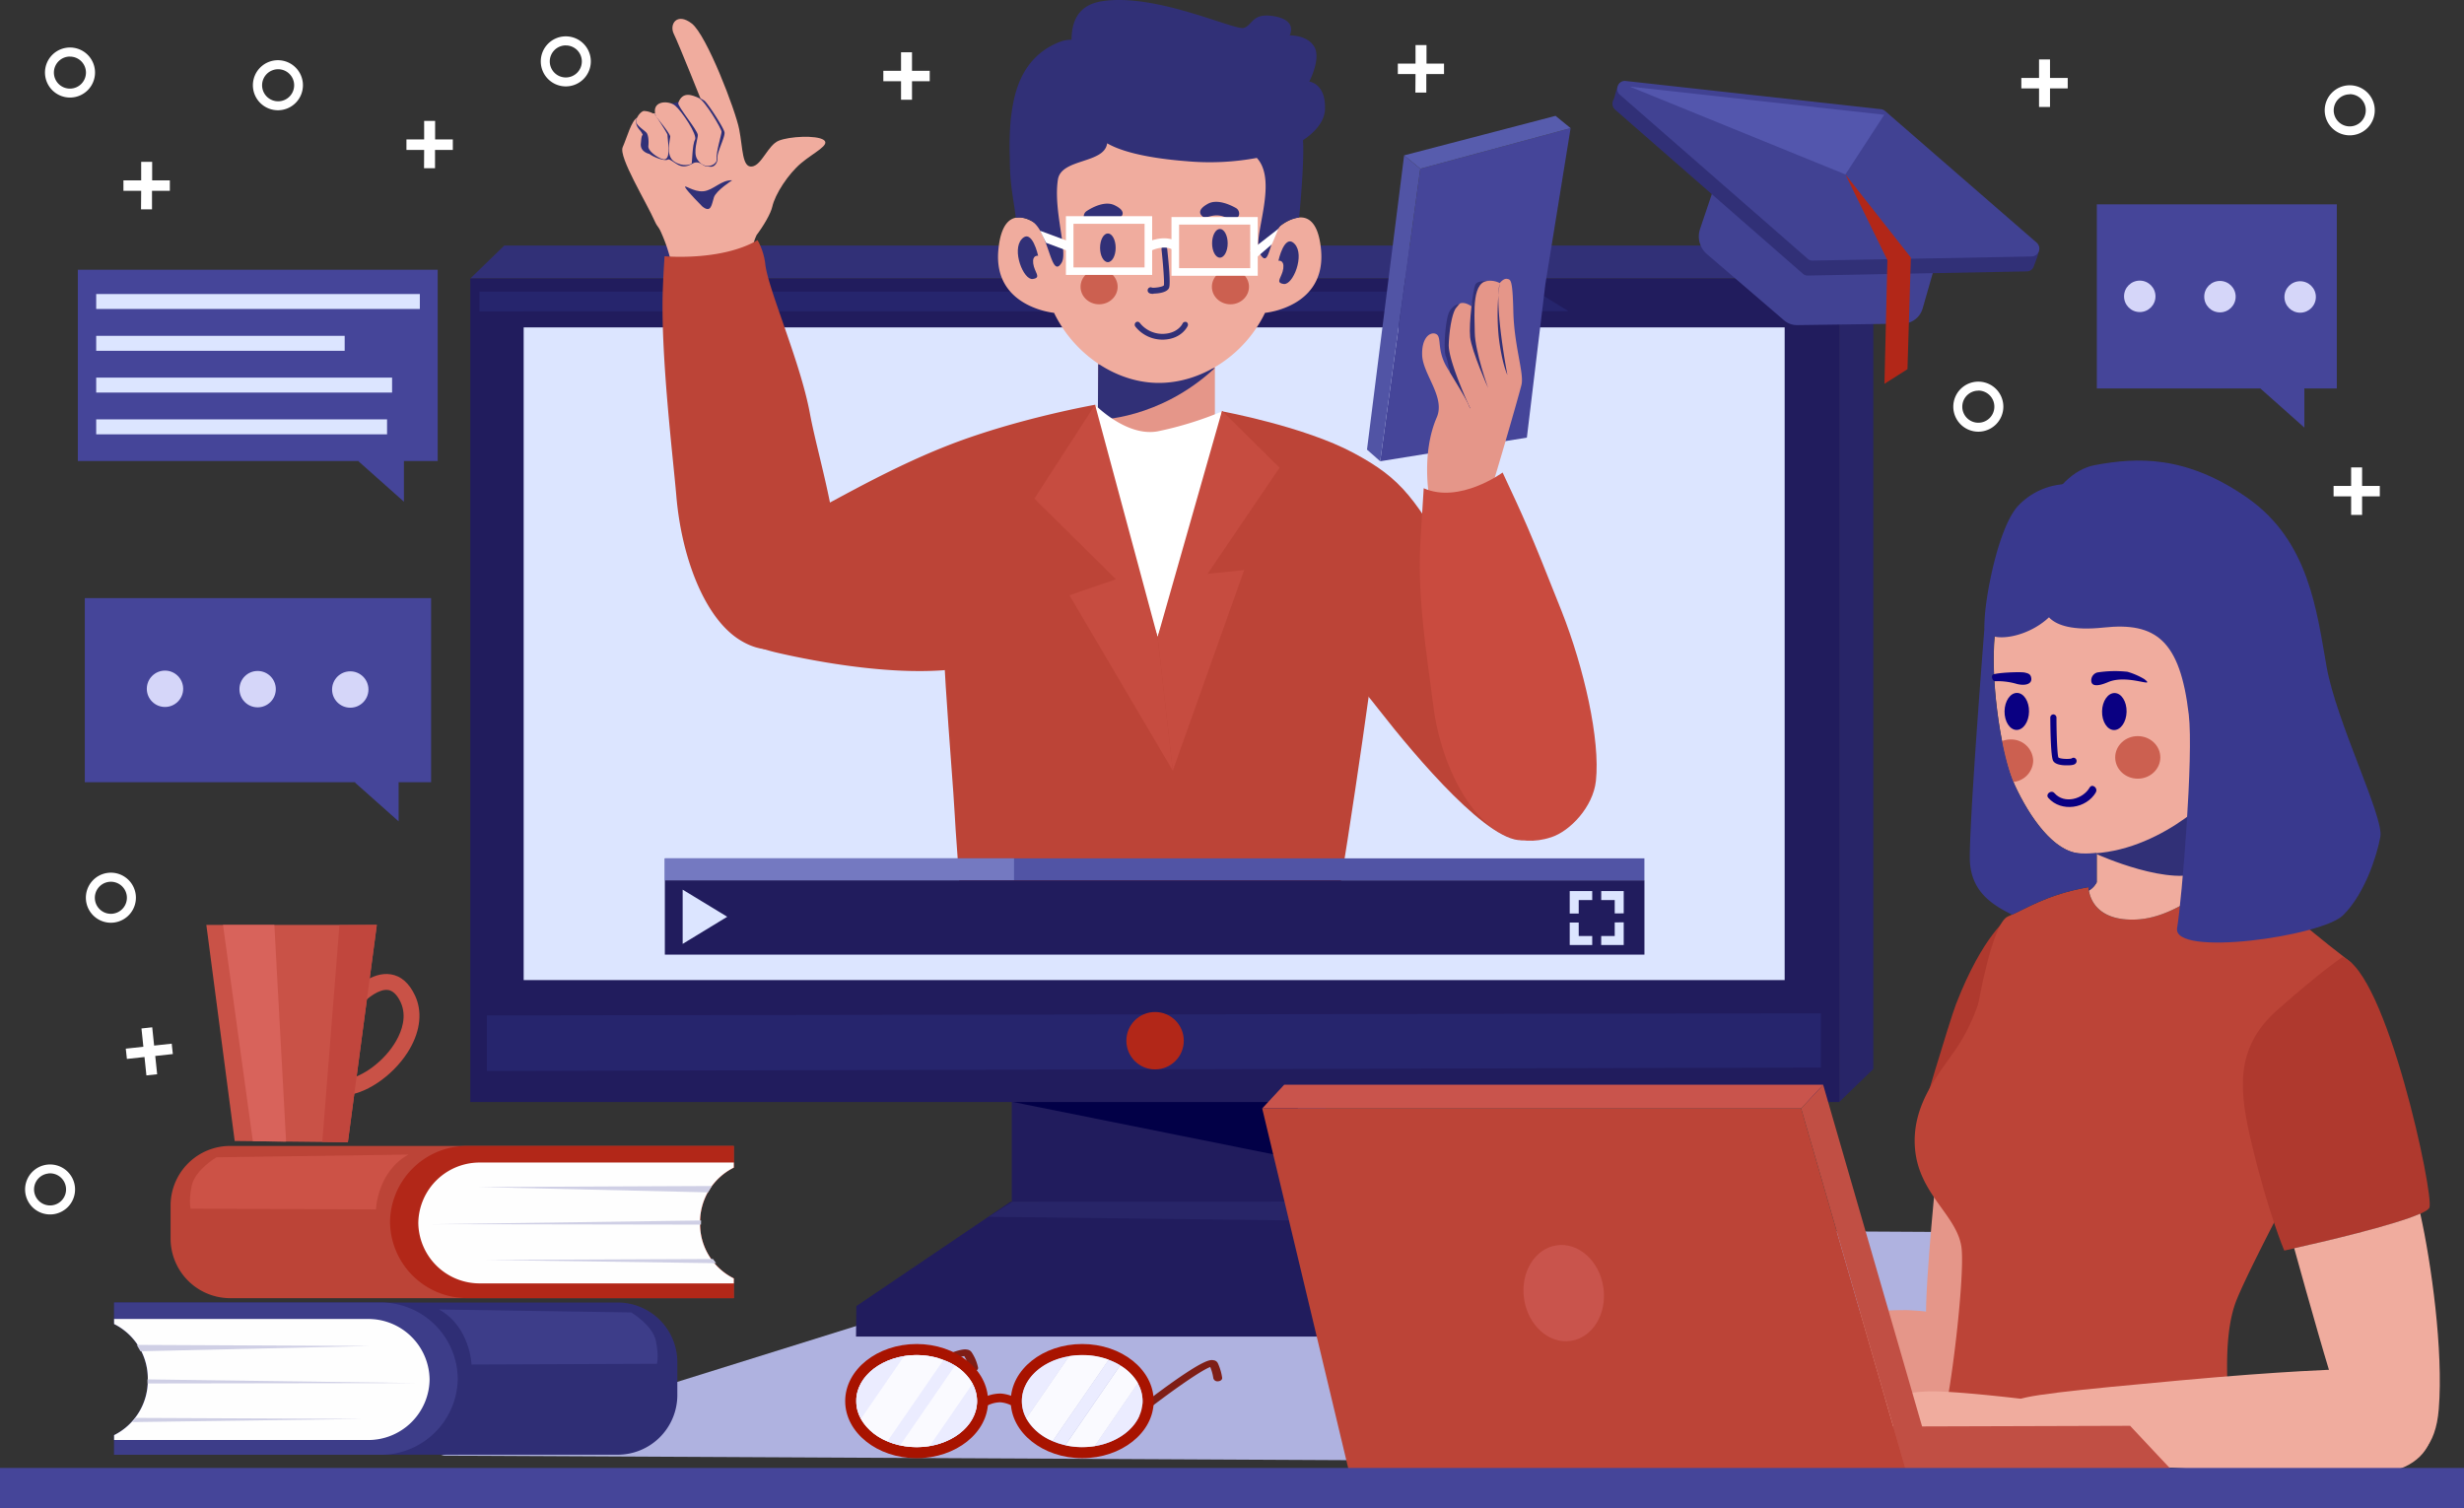 <svg xmlns="http://www.w3.org/2000/svg" viewBox="0 0 1290 789.72"><rect x="0" y="0" width="1290" height="789.72" fill="#333333" stroke="none"/><defs><style>.cls-1{fill:#afb2e0;}.cls-2{fill:#fff;}.cls-3{fill:#a81300;}.cls-4{fill:#7f1e16;}.cls-5{fill:#ebecff;}.cls-6{fill:#fafaff;}.cls-7{fill:#c95247;}.cls-8{fill:#d8635b;}.cls-9{fill:#c1463d;}.cls-10{fill:#bc4437;}.cls-11{fill:#b22718;}.cls-12{fill:#fefefe;}.cls-13{fill:#cc5246;}.cls-14{fill:#cfcfe5;}.cls-15{fill:#2f2e75;}.cls-16{fill:#3d3d89;}.cls-17{fill:#454599;}.cls-18{fill:#dce5ff;}.cls-19{fill:#d5d6f9;}.cls-20{fill:#282568;}.cls-21{fill:#211c5d;}.cls-22{fill:#020047;}.cls-23{fill:#2e2d75;}.cls-24{fill:#313077;}.cls-25{fill:#26256d;}.cls-26{fill:#414293;}.cls-27{fill:#5356ad;}.cls-28{fill:#e59689;}.cls-29{fill:#f0ac9e;}.cls-30{fill:#cc6050;}.cls-31{fill:#c64c40;}.cls-32{fill:#575cad;}.cls-33{fill:#5154a5;}.cls-34{fill:#c94b3f;}.cls-35{fill:#7479c1;}.cls-36{fill:#af392e;}.cls-37{fill:#0a0082;}.cls-38{fill:#39398e;}.cls-39{fill:#c14f44;}.cls-40{fill:#c9544c;}</style></defs><g id="Camada_2" data-name="Camada 2"><g id="Camada_1-2" data-name="Camada 1"><polygon class="cls-1" points="230.91 762.07 520.44 671.66 789.45 643.68 1123.85 645.6 933.96 765.6 230.91 762.07"/><path class="cls-2" d="M471.73,42.53h-9.27V37.07h9.27v-9.7h5.74v9.7h9.27v5.46h-9.27v9.69h-5.74Z"/><path class="cls-2" d="M741.08,38.76h-9.26V33.3h9.26V23.61h5.75V33.3H756v5.46h-9.27v9.71H741Z"/><path class="cls-2" d="M73.91,99.9H64.62V94.44h9.29V84.73h5.75v9.71h9.26V99.9H79.58v9.71H73.83Z"/><path class="cls-2" d="M222.06,78.51h-9.27V73h9.27V63.31h5.74V73h9.27v5.51h-9.32v9.57H222Z"/><path class="cls-2" d="M296.22,45.23a13.1,13.1,0,1,1,13.1-13.1h0A13.1,13.1,0,0,1,296.22,45.23Zm0-21.46a8.39,8.39,0,1,0,8.39,8.38v0a8.36,8.36,0,0,0-8.37-8.36Z"/><path class="cls-2" d="M145.6,57.72a13.1,13.1,0,1,1,13-13.18v.1A13.1,13.1,0,0,1,145.6,57.72Zm0-21.47A8.39,8.39,0,1,0,154,44.66v0A8.38,8.38,0,0,0,145.6,36.25Z"/><path class="cls-2" d="M36.65,51.07A13.1,13.1,0,1,1,49.75,38h0A13.1,13.1,0,0,1,36.65,51.07Zm0-21.46A8.39,8.39,0,1,0,45,38v0a8.36,8.36,0,0,0-8.37-8.36Z"/><path class="cls-2" d="M75.65,553.38l-9.21,1L65.85,549l9.21-1-1-9.57,5.63-.61,1,9.57,9.21-1,.59,5.44-9.21,1,1,9.57-5.63.61Z"/><path class="cls-2" d="M27.61,635.72A13.08,13.08,0,1,1,39.22,621.3,13.08,13.08,0,0,1,27.61,635.72Zm-2.3-21.35a8.38,8.38,0,1,0,9.23,7.44h0a8.38,8.38,0,0,0-9.19-7.49h0Z"/><path class="cls-2" d="M59.47,483a13.1,13.1,0,1,1,11.61-14.44v0A13.12,13.12,0,0,1,59.47,483Zm-2.33-21.33a8.39,8.39,0,1,0,9.25,7.45,8.38,8.38,0,0,0-9.25-7.45Z"/><path class="cls-2" d="M1067.52,46.28h-9.27V40.81h9.27V31.12h5.74v9.69h9.27v5.47h-9.27V56h-5.74Z"/><path class="cls-2" d="M1230.91,259.86h-9.19V254.4h9.19v-9.7h5.74v9.7h9.27v5.46h-9.27v9.71h-5.74Z"/><path class="cls-2" d="M1230.18,70.85a13.1,13.1,0,1,1,13.1-13.1A13.1,13.1,0,0,1,1230.18,70.85Zm0-21.46a8.39,8.39,0,1,0,8.39,8.38v-.09a8.38,8.38,0,0,0-8.39-8.37Z"/><path class="cls-2" d="M1035.75,226a13.1,13.1,0,1,1,13.08-13.12v0A13.12,13.12,0,0,1,1035.75,226Zm0-21.47a8.39,8.39,0,1,0,8.37,8.41v0a8.39,8.39,0,0,0-8.31-8.46h-.06Z"/><path class="cls-3" d="M531.78,737.2a15.56,15.56,0,0,0-8.12-3.06,15.28,15.28,0,0,0-8.89,3.06l-2.85-3.64a20,20,0,0,1,12.05-4,20.32,20.32,0,0,1,10.8,4.16Z"/><path class="cls-4" d="M445.38,737.56a2.72,2.72,0,0,1-1.91-.68,1.44,1.44,0,0,1-.07-2,1.37,1.37,0,0,1,.55-.37c.13,0,13.55-7.35,27.68-14.38,29.36-14.59,33-13.88,34.82-13.56a3.24,3.24,0,0,1,2.2,1.33,22.75,22.75,0,0,1,3.41,8.1c.13.93-.79,1.76-2.07,1.91a2.18,2.18,0,0,1-2.53-1.51,20.42,20.42,0,0,0-2.66-6.44c-6,.62-33.7,14.12-58.1,27.35A2.85,2.85,0,0,1,445.38,737.56Z"/><path class="cls-4" d="M594.24,742.39a2.79,2.79,0,0,1-1.59-.46,1.41,1.41,0,0,1-.54-1.93,1.45,1.45,0,0,1,.44-.48s9-7,18.4-13.83c19.9-14.32,22.7-13.86,24.38-13.57a2.83,2.83,0,0,1,2.26,1.55,27.68,27.68,0,0,1,2.26,7.66c.09.94-.86,1.74-2.15,1.82a2.24,2.24,0,0,1-2.47-1.59,24.58,24.58,0,0,0-1.62-5.9c-5.36,2-22.73,14.36-37.69,26.12A2.71,2.71,0,0,1,594.24,742.39Z"/><path class="cls-3" d="M479.91,703.63c-20.65,0-37.42,13.41-37.42,29.89s16.77,29.89,37.42,29.89S517.3,750,517.3,733.52,500.53,703.63,479.91,703.63Zm-31.64,29.89c0-13.28,14.19-24.1,31.64-24.1s31.61,10.82,31.61,24.1-14.19,24.09-31.61,24.09-31.64-10.84-31.64-24.09Z"/><path class="cls-3" d="M566.57,703.63c-20.62,0-37.4,13.41-37.4,29.89S546,763.4,566.57,763.4,604,750,604,733.52,587.21,703.63,566.57,703.63Zm0,54c-17.42,0-31.61-10.8-31.61-24.09s14.19-24.1,31.61-24.1,31.63,10.82,31.63,24.1S584,757.61,566.57,757.61Z"/><path class="cls-5" d="M511.52,733.52c0-13.28-14.19-24.1-31.61-24.1s-31.64,10.82-31.64,24.1,14.19,24.09,31.64,24.09S511.52,746.77,511.52,733.52Z"/><path class="cls-5" d="M493.92,712l-29.33,42.63a36.79,36.79,0,0,0,6.64,2.08L500,714.91A33.35,33.35,0,0,0,493.92,712Z"/><path class="cls-5" d="M448.27,733.52a19.24,19.24,0,0,0,2.45,9.29L473.34,710C459.05,712.31,448.27,721.88,448.27,733.52Z"/><path class="cls-5" d="M486.63,757.06c14.2-2.36,24.89-12,24.89-23.54a19.15,19.15,0,0,0-2.39-9.15Z"/><path class="cls-6" d="M479.91,709.42a41.29,41.29,0,0,0-6.57.53l-22.62,32.86a28.1,28.1,0,0,0,13.87,11.78L493.92,712A39.47,39.47,0,0,0,479.91,709.42Z"/><path class="cls-6" d="M500,714.91l-28.72,41.76a39.59,39.59,0,0,0,8.68.94,40.89,40.89,0,0,0,6.72-.55l22.5-32.69A25.86,25.86,0,0,0,500,714.91Z"/><path class="cls-5" d="M535,733.52a19.18,19.18,0,0,0,2.35,9.08l22.42-32.55C545.58,712.31,535,722,535,733.52Z"/><path class="cls-5" d="M580.41,711.89l-29.25,42.54a35.6,35.6,0,0,0,6.6,2.15l28.72-41.82A33.69,33.69,0,0,0,580.41,711.89Z"/><path class="cls-5" d="M573,757.11c14.36-2.27,25.18-12,25.18-23.59a19.15,19.15,0,0,0-2.49-9.38Z"/><path class="cls-6" d="M566.57,709.42a41.27,41.27,0,0,0-6.84.57l-22.42,32.55a27.77,27.77,0,0,0,13.85,11.89l29.33-42.6A39.34,39.34,0,0,0,566.57,709.42Z"/><path class="cls-6" d="M586.48,714.82l-28.72,41.82a41.48,41.48,0,0,0,15.34.47l22.69-33A26.07,26.07,0,0,0,586.48,714.82Z"/><path class="cls-7" d="M181.6,573.35l-.9-8.23c9.15-1,21-10,26.81-20.39,2.87-5.08,5.61-12.68,2.26-20-1.78-3.83-4-6-6.44-6.43-4.86-.79-11.07,4.5-12.86,6.41L184.41,519c1-1.07,10.25-10.53,20.24-8.9,5.38.86,9.58,4.61,12.64,11.12,3.83,8.18,2.85,17.94-2.56,27.54C207.53,561.54,193.26,572.09,181.6,573.35Z"/><polygon class="cls-7" points="182.12 598.01 122.87 597.34 108.03 484.22 197.28 484.22 182.12 598.01"/><polygon class="cls-8" points="116.76 484.22 132.39 597.46 149.79 597.67 143.63 484.22 116.76 484.22"/><polygon class="cls-9" points="177.71 484.37 197.28 484.22 182.12 598.01 168.73 597.76 177.71 484.37"/><path class="cls-10" d="M384.17,669.28a31.82,31.82,0,0,1-17.66-29h0a31.82,31.82,0,0,1,17.66-29V599.93H120.92a31.22,31.22,0,0,0-31.61,30.84h0v18a31.24,31.24,0,0,0,31.61,30.86H384.17Z"/><path class="cls-11" d="M384.17,669.28a31.82,31.82,0,0,1-17.66-29h0a31.82,31.82,0,0,1,17.66-29V599.93H245a40.33,40.33,0,0,0-40.81,39.83h0A40.35,40.35,0,0,0,245,679.6H384.17Z"/><path class="cls-12" d="M384.17,669.28a31.82,31.82,0,0,1-17.66-29h0a31.82,31.82,0,0,1,17.66-29v-2.66H251.53A32.1,32.1,0,0,0,219,640.19v0h0a32.09,32.09,0,0,0,32.5,31.7H384.17Z"/><path class="cls-13" d="M113.3,605.88s-11.2,6.57-12.93,14.9-.53,12-.53,12l97,.38s.65-19.72,17-28.72Z"/><polygon class="cls-14" points="250.59 621.45 372.68 620.9 370.72 624.23 250.59 621.45"/><polygon class="cls-14" points="226.43 640.89 367.05 638.95 366.99 641.12 226.43 640.89"/><polygon class="cls-14" points="254.21 659.63 373.27 659.12 374.94 661.32 254.21 659.63"/><path class="cls-15" d="M59.74,751.33a31.91,31.91,0,0,0,17.64-29.06h0a31.9,31.9,0,0,0-17.64-29.11V681.9H323a31.25,31.25,0,0,1,31.61,30.87v17.94A31.25,31.25,0,0,1,323,761.58H59.74Z"/><path class="cls-16" d="M59.74,751.33a31.91,31.91,0,0,0,17.64-29.06h0a31.9,31.9,0,0,0-17.64-29.11V681.9H198.83a40.33,40.33,0,0,1,40.82,39.82v.16h0a40.35,40.35,0,0,1-40.83,39.75H59.74Z"/><path class="cls-12" d="M59.74,751.33a31.91,31.91,0,0,0,17.64-29.06h0a31.9,31.9,0,0,0-17.64-29.11v-2.64H192.36a32.1,32.1,0,0,1,32.55,31.66v0h0a32.11,32.11,0,0,1-32.51,31.71H59.74Z"/><path class="cls-16" d="M330.44,687.09s11.22,6.57,12.94,14.9.54,12,.54,12l-97.06.38s-.64-19.72-17-28.82Z"/><polygon class="cls-14" points="193.68 704.65 71.59 704.09 73.55 707.43 193.68 704.65"/><polygon class="cls-14" points="217.85 724.08 77.2 722.15 77.26 724.29 217.85 724.08"/><polygon class="cls-14" points="190.04 742.83 70.98 742.31 69.32 744.51 190.04 742.83"/><polygon class="cls-17" points="211.47 262.66 211.47 220.22 187.61 241.44 211.47 262.66"/><rect class="cls-17" x="40.75" y="141.22" width="188.4" height="100.14"/><rect class="cls-18" x="50.36" y="153.93" width="169.44" height="7.83"/><rect class="cls-18" x="50.36" y="175.82" width="130.09" height="7.83"/><rect class="cls-18" x="50.36" y="197.69" width="154.91" height="7.83"/><rect class="cls-18" x="50.36" y="219.55" width="152.28" height="7.83"/><polygon class="cls-17" points="208.69 430.01 208.69 389.19 185.74 409.6 208.69 430.01"/><rect class="cls-17" x="44.39" y="313.13" width="181.31" height="96.39"/><circle class="cls-19" cx="86.38" cy="360.6" r="9.52"/><circle class="cls-19" cx="134.88" cy="360.79" r="9.52"/><circle class="cls-19" cx="183.38" cy="360.98" r="9.52"/><polygon class="cls-17" points="1206.42 223.86 1206.42 183.02 1183.46 203.43 1206.42 223.86"/><rect class="cls-17" x="1097.77" y="106.98" width="125.65" height="96.39"/><circle class="cls-19" cx="1120.25" cy="155.14" r="8.23"/><circle class="cls-19" cx="1162.23" cy="155.31" r="8.23"/><circle class="cls-19" cx="1204.22" cy="155.47" r="8.23"/><polygon class="cls-20" points="672.19 633 544.21 643.49 544.21 567.72 693.96 567.72 693.96 621.59 672.19 633"/><rect class="cls-21" x="529.69" y="576.8" width="149.76" height="52.39"/><polygon class="cls-22" points="679.45 576.8 679.39 606.88 529.69 576.8 679.45 576.8"/><polygon class="cls-21" points="746.58 699.73 448.16 699.73 448.33 683.78 529.06 629.15 665.62 629.15 746.66 683.63 746.58 699.73"/><polygon class="cls-20" points="679.62 629.15 530.21 629.15 517.61 637.04 680.25 638.97 679.62 629.15"/><polygon class="cls-23" points="680.08 638.97 679.47 629.15 693.96 621.59 759.83 667.33 746.66 683.63 680.08 638.97"/><polygon class="cls-20" points="759.83 667.33 759.37 684.2 746.58 699.73 746.66 683.63 759.83 667.33"/><polyline class="cls-20" points="962.91 576.91 980.74 559.68 980.74 128.54 962.91 145.8 962.91 576.91"/><polyline class="cls-24" points="246.22 145.8 264.03 128.54 980.74 128.54 962.91 145.8 246.22 145.8"/><rect class="cls-21" x="246.22" y="145.8" width="716.71" height="431.14"/><rect class="cls-18" x="274.16" y="171.4" width="660.18" height="341.7"/><polygon class="cls-25" points="821.12 162.88 251.01 163.01 251.01 152.67 804.48 152.67 821.12 162.88"/><polygon class="cls-25" points="953.3 558.91 254.9 560.7 254.9 531.59 953.3 530.52 953.3 558.91"/><circle class="cls-11" cx="604.73" cy="544.84" r="15.03"/><path class="cls-26" d="M897.27,98.46l-7.19,21.31a12.19,12.19,0,0,0,3.4,13.12L934,167.68a10.34,10.34,0,0,0,6.9,2.53l55.52-.77a11,11,0,0,0,10.25-8.27l5-17.44a11.9,11.9,0,0,0-6.63-14.31L911.27,91.55a10.65,10.65,0,0,0-13.74,6.15C897.44,98,897.35,98.21,897.27,98.46Z"/><path class="cls-24" d="M845.61,57.45l98.33,85.91a3.58,3.58,0,0,0,2.45.9l114.89-2.18a3.83,3.83,0,0,0,3.48-2.62c.54-1.53,3.83-9.25,2.4-10.48l-82.91-63a3.85,3.85,0,0,0-1.92-.88L848.39,43.45c-1.63-.19-2.91,7.45-3.6,8.67A4.21,4.21,0,0,0,845.61,57.45Z"/><path class="cls-26" d="M848.12,49.63l98.35,85.9a3.49,3.49,0,0,0,2.43.9l114.89-2.16a4.14,4.14,0,0,0,2.45-7.26L986.89,58.08A3.65,3.65,0,0,0,985,57.2L851.05,42.38C847.16,42,845.21,47.09,848.12,49.63Z"/><polygon class="cls-27" points="853.2 45.33 966.15 91.32 986.47 60.09 853.2 45.33"/><polygon class="cls-11" points="966.15 91.32 1000.41 134.84 998.64 193.28 986.58 200.94 988.13 136.22 966.15 91.32"/><rect class="cls-28" x="574.94" y="185.93" width="61.1" height="72.15"/><path class="cls-24" d="M574.94,190.68l-.17,29.08s32.2,0,61.27-27.09Z"/><path class="cls-29" d="M691.63,130.86c-2.72-30-23-11.24-23-11.24s18.53-82-43.95-99.57a53,53,0,0,0-35,0c-62.48,17.67-44,99.57-44,99.57s-20.2-18.76-23,11.24,29.15,32.92,29.15,32.92c10.45,21.61,32,36.2,53.78,36.68,22.75.48,45.77-14.11,56.68-36.68C662.5,163.78,694.34,160.85,691.63,130.86Z"/><path class="cls-24" d="M669.3,136.51s3.14-14.59,8.54-8.75-.9,21.6-5.75,20.91-.82-3.47-.23-8.14S669.3,136.51,669.3,136.51Z"/><path class="cls-24" d="M543.5,133.91s-3.16-14.6-8.56-8.76.92,21.6,5.74,20.91.84-3.46.25-8.11S543.5,133.91,543.5,133.91Z"/><path class="cls-24" d="M620.45,168.51a1.49,1.49,0,0,0-1.34.9c-.09.21-2.51,5.18-10.18,5.38a15.14,15.14,0,0,1-12.2-5.75,1.46,1.46,0,0,0-2-.35l-.06.05a1.63,1.63,0,0,0-.31,2.18A18.15,18.15,0,0,0,609,177.81c9.58-.25,12.68-6.89,12.81-7.18a1.59,1.59,0,0,0-.73-2.07A1.49,1.49,0,0,0,620.45,168.51Z"/><ellipse class="cls-24" cx="580.01" cy="129.73" rx="4.08" ry="7.51"/><path class="cls-24" d="M567.49,114.14a3.35,3.35,0,0,1,1.47-3.67c2.88-1.92,9.48-5.42,14.44-3.08,6.51,3.08,4.23,5.84,2.64,6.81s-5.57-2.12-11.18.73C570.67,117.05,568.12,116.37,567.49,114.14Z"/><ellipse class="cls-24" cx="638.66" cy="127.38" rx="4.08" ry="7.51"/><path class="cls-24" d="M648.68,112.44a3.37,3.37,0,0,0-1.69-3.58c-3-1.67-9.78-4.83-14.59-2.18-6.32,3.46-3.83,6.09-2.26,7s5.46-2.47,11.2,0C645.67,115.54,648.18,114.7,648.68,112.44Z"/><ellipse class="cls-30" cx="575.42" cy="150.14" rx="9.71" ry="9.17"/><ellipse class="cls-30" cx="644.18" cy="150.14" rx="9.71" ry="9.17"/><path class="cls-24" d="M603.79,153.84c-1.2,0-2.37-.14-2.83-1.19a1.61,1.61,0,0,1,.75-2.07,1.43,1.43,0,0,1,1.39,0c1.34.25,5.58-.36,6.23-1.18.34-1.29-.35-10.65-1.23-18.9a1.54,1.54,0,0,1,1.3-1.73,1.52,1.52,0,0,1,1.65,1.36c.59,5.46,1.92,18.4,1,20.57-1.17,2.87-7.3,3-8,3Z"/><path class="cls-24" d="M685.46,42.7s6.28-11.91,2.64-18.19-12.9-6-12.9-6,4.3-7.66-7.66-9.92S656,12.93,651.32,14.59,605-3.94,576.64.69C565,2.61,561.06,10.52,561,20.8a16.38,16.38,0,0,0-5.29.82C532.54,30,530.4,53.14,529.15,62.56a163.74,163.74,0,0,0-.47,20.18c0,14.23,1.72,19.74,3.14,31.29a12.22,12.22,0,0,1,7.81,1.42c9.74,5.11,10.4,31.61,16.18,22.07,3.45-5.74-4.52-27.47-1.92-43.69,1.92-11,24.36-8.06,25.74-18.81,6,3.49,17.9,7.51,41.59,9.37A134.49,134.49,0,0,0,658,82.67c11.64,12.67-3,42.62,1.63,50.2,5,8.29,4.57-7.16,10.72-14.69a20.33,20.33,0,0,1,9.82-4.32c1.32-14.33,2.59-31.85,2-40.46,7.28-4.81,11.17-10.5,11.49-15.8C694.38,43.7,685.46,42.7,685.46,42.7Z"/><path class="cls-2" d="M602.86,131.15l-2.25-4.31c.35-.17,8.56-4.35,15.84-.38l-2.34,4.27C609.14,128,602.86,131.13,602.86,131.15Z"/><polygon class="cls-2" points="657.75 134.9 654.5 131.28 669.32 119.75 665.93 127.83 657.75 134.9"/><polygon class="cls-2" points="559.64 131.59 547.65 127.11 544.55 120.81 561.28 127.03 559.64 131.59"/><path class="cls-2" d="M603.2,143.94H558.05V113.17H603.2ZM562,140h37.23V117.15H562Z"/><path class="cls-2" d="M658.48,144.38H613.31V113.61h45.17Zm-41.19-4h37.26V117.57H617.29Z"/><path class="cls-29" d="M367.91,54.48s-12.66-31.73-15.15-36.73,1.61-11.49,9.42-5.43S385.07,57.77,387,67.69s1.5,20.09,6.65,19.49S402,76,407.66,73.68s19.74-3,23.53-.45-5,6.52-11.73,12.15-13.68,16.22-15.15,22.89-14.78,26.61-23.36,27-33.39-8.61-37.95-19-19.28-34.14-17-39.22,4.52-13.92,7.66-15.49S367.91,54.48,367.91,54.48Z"/><path class="cls-24" d="M367.7,108.11s-7.79-7.81-8.89-9.9,4.18,2.42,9.44,1.92,9.25-6,15.09-5.75c0,0-8.38,5.33-9.57,8.93S372.39,111.85,367.7,108.11Z"/><path class="cls-24" d="M375.63,83.05c-.58-2.87,4.17-11.4,3.67-13.85s-8.59-14.91-10.47-16.43a17.81,17.81,0,0,0-5.32-2.43v8.91q-4-3.21-8.33-6a7.79,7.79,0,0,1-4,.77c-1.72-.35-8.44,5.84-8.44,5.84l.63,3-9.82-1.33s-1.92,2.91,1.4,6.59a8.84,8.84,0,0,1,1.55,2.45c-.77.6-.79,2.8-1,4.56-.5,4.46,4.48,5.46,4.48,5.46h0c2.68,2,8.43,4,9.86,2.83.9,0,2.21,1.07,4.6,2.55,4.52,2.79,7.66-.44,9.23-.81,2.55-.59,3.83,1.11,5.34,1.73a15.19,15.19,0,0,0,2.93.4C374.75,87.53,375.82,84,375.63,83.05Z"/><path class="cls-29" d="M355.1,53.87c2.28-6.38,7.51-4,10.74-2.55s12,16.18,11.93,17.71-3.06,11.15-2.55,14.15S369,89.73,365,83.32c-2.32-3.72.48-11,.34-12.68C365.11,68,354.51,55.53,355.1,53.87Z"/><path class="cls-29" d="M343.44,61s7.52,9,7.47,10.53-2.59,9.88,2,13,8.9,1.52,9.19,1.06.32-9.92,1.76-12.43S357,58.33,353.51,55.34,340.36,52.55,343.44,61Z"/><path class="cls-29" d="M347.69,83.41c-2.15,0-8.52-4.06-8.25-6.89s0-5.75-.9-6.93-4.6-3.39-5.35-5.33,1.92-5.74,3.83-6.16a10.75,10.75,0,0,1,6.15,2.12c.1.29,6.28,9.58,6.3,10.4C349.51,73.72,351.46,83.47,347.69,83.41Z"/><path class="cls-29" d="M396.06,123.14s-3.68,7.53-1.92,13.89S363,142.66,363,142.66l-11.89-6.48a84.34,84.34,0,0,0-6-16.66C341.72,113.53,396.06,123.14,396.06,123.14Z"/><path class="cls-10" d="M347.94,134.15s29.56,2.74,48.67-8.42a34.27,34.27,0,0,1,4,12.08c1.11,12.79,18.33,51.11,23.42,78.7s22.08,77.11,10.25,99.57-29.72,30.25-47.66,18.5-29.87-42.93-32.56-75.29c-1.62-19.15-8.46-75.06-7-108.92C347.38,141.7,347.94,134.15,347.94,134.15Z"/><path class="cls-10" d="M640.1,215.4s42.66,7.87,68.47,21.69S741.12,261,764.1,301.35c14.67,25.7,46.47,59.36,56.77,76.75,9.14,15.32,12.28,17.56,11.49,33.7-.74,14.55-16.89,24.16-34.1,27.86s-56.79-43-76.59-68.42c-21.35-27.51-23.07-21.54-45-45.72C666.43,314.3,598.91,240.9,640.1,215.4Z"/><path class="cls-10" d="M573.31,211.91S533,219,497.39,232.77c-38,14.72-71.6,36.38-81.74,39.69a59.22,59.22,0,0,0-29.42,22.42S354,329.62,407.3,341.81c33,7.57,90.18,16.32,118.25,1.34S598.59,235.33,573.31,211.91Z"/><path class="cls-10" d="M499.86,426.79c1,19.36,3.83,44.25,3,64.51l194.1.25c11.49-65,24-158.58,24-158.58,4.6-81.13-81.13-117.57-81.13-117.57s-5.9,14-36.95,12.62-29.61-15.84-29.61-15.84-76.34,52.56-79.54,78.39S498.63,402.74,499.86,426.79Z"/><path class="cls-2" d="M573.31,211.91s1,30.28,32.74,121.59a864.52,864.52,0,0,0,33.74-118.1,183.21,183.21,0,0,1-33.74,10.42C589.68,228.8,573.31,211.91,573.31,211.91Z"/><polygon class="cls-31" points="573.31 211.91 541.54 261.05 584.22 303.23 559.91 311.66 614 403.47 606.05 333.5 573.31 211.91"/><polygon class="cls-31" points="639.79 215.05 669.91 244.85 632.19 300.42 651.38 298.43 614 403.47 606.05 333.5 639.79 215.05"/><polygon class="cls-17" points="809.08 148.65 822.27 67.08 743.57 88.33 722.59 241.48 799.37 229.11 809.08 148.65"/><polygon class="cls-32" points="735.09 81.34 743.57 88.33 822.27 67.08 814.38 60.65 735.09 81.34"/><polygon class="cls-33" points="715.67 235.39 722.59 241.48 743.57 88.33 735.11 81.36 715.67 235.39"/><path class="cls-28" d="M752.34,262.1s24.9,3.12,26.56-.61,16.24-54.08,17.66-60.07-3.83-20.18-4.27-38.3C791.9,146,790.87,146.37,789,146s-3.82,2.2-3.82,2.2a11.15,11.15,0,0,0-5.75-1.21,10.38,10.38,0,0,0-6,1.92c-.4.38-3,11.48-3,11.48s-3.58-2.68-6.2-1.47-5.57,3.33-6,12.37-.46,14.5,0,16.79,1.2,15.32,1.2,15.32-5.95,28.72-7.77,32.8S747.08,261.55,752.34,262.1Z"/><path class="cls-24" d="M769.17,212.55s-11-23.79-10.7-32.17,1.92-16.74,3.83-19.15l1.92-2.32a8.54,8.54,0,0,0-5.33,4.1c-2.16,3.54-3.35,20.45-1.91,23.53s3.25,17,3.25,17l9.58,10.37"/><path class="cls-24" d="M780.38,147.12s-6.86-.65-8,1.91-3.44,20.11-2.71,27.42,9.4,26.66,9.4,26.66S772.2,184,772.1,174,770.27,145.85,780.38,147.12Z"/><path class="cls-24" d="M785.16,148.27a120.94,120.94,0,0,0-.53,28c1.62,13.94,4.54,20,4.54,20S782.27,160.42,785.16,148.27Z"/><path class="cls-28" d="M748.38,260.93s-4.54-23.15,3.83-42.45c4.6-10.61-7.37-22.61-7.66-32.66s5.09-12.55,7.66-10.73,0,8.26,5.3,17.24,11.82,19,12,21.73a99.23,99.23,0,0,1-2.2,21.87C765.46,244,766.17,268.07,748.38,260.93Z"/><path class="cls-34" d="M812.14,438.32c9.88-3.22,21.89-15.87,23.38-29.47,2.36-21.54-6.28-59.36-17.92-88.83-17.62-44.55-19.88-48.92-30.92-72.64,0,0-22.58,16.54-41.31,8.23,0,0-1.22,19.68-1.66,26.81-1.71,27.21,2.18,53.61,7,89.28C755.1,403.7,776.53,450,812.14,438.32Z"/><rect class="cls-33" x="348.05" y="449.37" width="512.86" height="11.55"/><rect class="cls-35" x="348.05" y="449.37" width="182.83" height="11.55"/><rect class="cls-21" x="348.07" y="460.88" width="512.86" height="38.89"/><polygon class="cls-18" points="357.4 494.15 357.4 465.76 380.74 479.95 357.4 494.15"/><polygon class="cls-18" points="826.52 478.26 826.52 471.2 833.59 471.2 833.59 466.49 821.81 466.49 821.81 478.28 826.52 478.26"/><polygon class="cls-18" points="838.3 471.2 845.37 471.2 845.37 478.19 850.08 478.17 850.08 466.49 838.3 466.49 838.3 471.2"/><polygon class="cls-18" points="833.59 490.04 826.52 490.04 826.52 482.97 821.81 482.99 821.81 494.75 833.59 494.75 833.59 490.04"/><polygon class="cls-18" points="845.37 482.9 845.37 490.04 838.3 490.04 838.28 494.75 850.08 494.75 850.08 482.88 845.37 482.9"/><path class="cls-28" d="M1014.54,606.29s-6.92,66.06-6.15,85.26-3.08,35.33,18.42,33,29.2-86,26.12-98.3S1045.31,587.85,1014.54,606.29Z"/><path class="cls-28" d="M999.22,685.9s-31.83-1-85.88,9.42S828.84,712,829.09,715s-3.39,24,6,26.61,163.72-1.47,192.52-9.88S1061.66,688.87,999.22,685.9Z"/><path class="cls-36" d="M1051.84,480s-13.69,9.34-27.79,45.68c-3.5,9.06-19.45,63-19.45,63l16.12,6.91,31.5-18.44Z"/><path class="cls-10" d="M1038,517.59a100.17,100.17,0,0,1-12,28.55c-8.7,13.83-25.47,30.64-23.42,55.17s23,35.44,24.45,52.87-6.15,77.81-9.23,86,38.41,16.37,68.61,13.82,76.8-10.24,79.37-12.81-3.83-38.91,5.38-61.18,44.54-87.56,44.54-87.56-26.12-75.25-32.25-77.57S1038,517.59,1038,517.59Z"/><path class="cls-10" d="M1093.37,464.46s0,18.44,25.66,16.9S1169,452.43,1169,452.43s32.76,29.18,60.91,50.69c22.65,17.23-103.4,81.41-103.4,81.41l-91.13-57s7.43-44.27,15.86-47.74C1060.34,476.06,1071.35,468.29,1093.37,464.46Z"/><path class="cls-36" d="M1226.29,501.09S1214.5,509,1192,529s-19.63,42.89-13,70.42c8.45,35.33,16.89,55.3,16.89,55.3s73.47-15.87,76-22.52S1249.35,508.25,1226.29,501.09Z"/><path class="cls-29" d="M1226.06,716.85s-30,.82-84.86,5.84-85.74,8.08-85.9,11.16-5.74,23.55,3.28,27.08,163.06,14.91,192.55,9.43S1287.89,726,1226.06,716.85Z"/><path class="cls-29" d="M1060.66,732.82l.2-.2s-34.47-4.21-49.35-4.21A82.73,82.73,0,0,0,984.7,733l10,25.35,75.65,2.3Z"/><path class="cls-29" d="M1267.1,635.37c-13.54,6.09-51.89,15-66,18.13,6.93,25,18.36,65.64,23.51,80.43,7.66,22,6.13,44,32.72,33.22,8.73-3.56,17.85-9.21,19.46-29.45C1279.26,707.06,1272.84,660.93,1267.1,635.37Z"/><path class="cls-29" d="M1119,481.36c17.71-1.05,34.79-14.47,43.66-22.67a50.93,50.93,0,0,1-7.93-13.15V411.61l-57,2.95v47.33a10.79,10.79,0,0,1-4.09,4.33C1094.33,470.79,1098.35,482.53,1119,481.36Z"/><path class="cls-24" d="M1097.66,420.34v26.81s40,18.15,56.66,8.58c8.73-5,3.35-19.63,2.16-44.27Z"/><path class="cls-29" d="M1089.21,446.84c-13.82-.59-26.61-19-34.35-35.73-6.83-14.72-12.31-50.76-10.8-74.49,2.8-44,23-101.88,80.42-91.08,94.67,17.77,62,85,50.54,111.92,0,0,15-9.37,16.14,10.51,1.26,22.35-10.76,27.09-21.33,25.2-.92-.17-2.32,10.51-6.88,17.88C1159.6,416.41,1127.87,448.47,1089.21,446.84Z"/><path class="cls-37" d="M1097.29,414.79c-5,8.56-18.13,10.6-24.89,2.95-1.74-1.92,1.48-4.47,3.2-2.51,5.11,5.84,14.82,3.23,18.4-2.91,1.32-2.26,4.54.23,3.24,2.47Z"/><path class="cls-37" d="M1084,400.62c-.77,0-7.47.65-9.12-2.34-1.22-2.26-1.43-16.52-1.47-22.57A1.67,1.67,0,0,1,1075,374h0a1.7,1.7,0,0,1,1.64,1.72c0,9.14.46,19.46,1,20.82.8.8,5.51,1,6.93.53a1.57,1.57,0,0,1,1.53-.28,1.75,1.75,0,0,1,1,2.16c-.36,1.21-1.62,1.5-2.93,1.65Z"/><path class="cls-37" d="M1098,352.06a60.22,60.22,0,0,1,15.81-.37,38.12,38.12,0,0,1,8.81,3.83c6.47,5.1-8.64-2.77-18.9,1.57-5.61,2.4-8.71,2.17-8.86-.63A4.29,4.29,0,0,1,1098,352.06Z"/><ellipse class="cls-37" cx="1106.85" cy="372.47" rx="9.69" ry="6.42" transform="translate(712.32 1471.66) rotate(-88.85)"/><ellipse class="cls-30" cx="1119.2" cy="396.52" rx="11.81" ry="11.14"/><ellipse class="cls-37" cx="1055.87" cy="372.44" rx="9.69" ry="6.41" transform="translate(667.62 1422.61) rotate(-89.14)"/><path class="cls-37" d="M1060.09,352.12c-2-.52-15.32,0-16.93,1.18-.53.39-.55,3.07,1.06,3.35a35.24,35.24,0,0,1,11.77,1.44c4.37,1.05,7.66,0,7.49-2.74C1063.31,352.88,1061.85,352.54,1060.09,352.12Z"/><path class="cls-30" d="M1064.46,398.28a11.49,11.49,0,0,0-11.82-11.14,12.27,12.27,0,0,0-4.56.86,121,121,0,0,0,5.94,21.37A11.5,11.5,0,0,0,1064.46,398.28Z"/><path class="cls-38" d="M1069.87,316.37s-1.34,15.72,31.5,12.16c27.27-2.93,40,6.66,44.54,45.57,2.55,21.48-3.54,96.41-6.11,111.76s75.75,4.47,87-6.79,17.5-30.74,19.42-41-23-59.91-28.17-89.1-9.21-65.79-41.45-88.33-57.87-21.23-79.89-17.13S1056.32,283.74,1069.87,316.37Z"/><path class="cls-38" d="M1083.32,253.39a36.53,36.53,0,0,0-26.49,11.14c-11.66,12-19.14,56.58-17.67,64.65s24.59,5.24,36.38-9S1085.63,256.85,1083.32,253.39Z"/><path class="cls-38" d="M1053.41,478.86c8.75-4,19.68-10.88,40-14.4a12,12,0,0,0,.19,1.78,10.74,10.74,0,0,0,4.1-4.35V446.57a69.53,69.53,0,0,1-8.54.19c-13.83-.59-26.62-19-34.35-35.73-5.1-11-9.42-33.77-10.69-54.51-1.45-.42-1.43-2.91-.92-3.29a2.77,2.77,0,0,1,.73-.31,154.12,154.12,0,0,1,0-16.37,174.56,174.56,0,0,1,4.1-28.13l-8.69,15.18s-8.07,100.74-8.07,125.31C1031.23,466.75,1043.26,473.78,1053.41,478.86Z"/><polygon class="cls-39" points="1115.2 746.45 989.24 746.83 989.24 769.37 1136.7 769.37 1115.2 746.45"/><polygon class="cls-10" points="705.99 769.24 997.67 769.24 942.96 580.3 660.82 580.3 705.99 769.24"/><polygon class="cls-39" points="942.96 580.3 954.49 567.89 1009.2 756.83 997.67 769.24 942.96 580.3"/><polygon class="cls-40" points="660.82 580.3 672.32 567.89 954.49 567.89 942.96 580.3 660.82 580.3"/><ellipse class="cls-40" cx="818.66" cy="676.98" rx="20.97" ry="25.29" transform="translate(-91.45 129.08) rotate(-8.54)"/><rect class="cls-17" y="768.51" width="1290" height="21.22"/></g></g></svg>